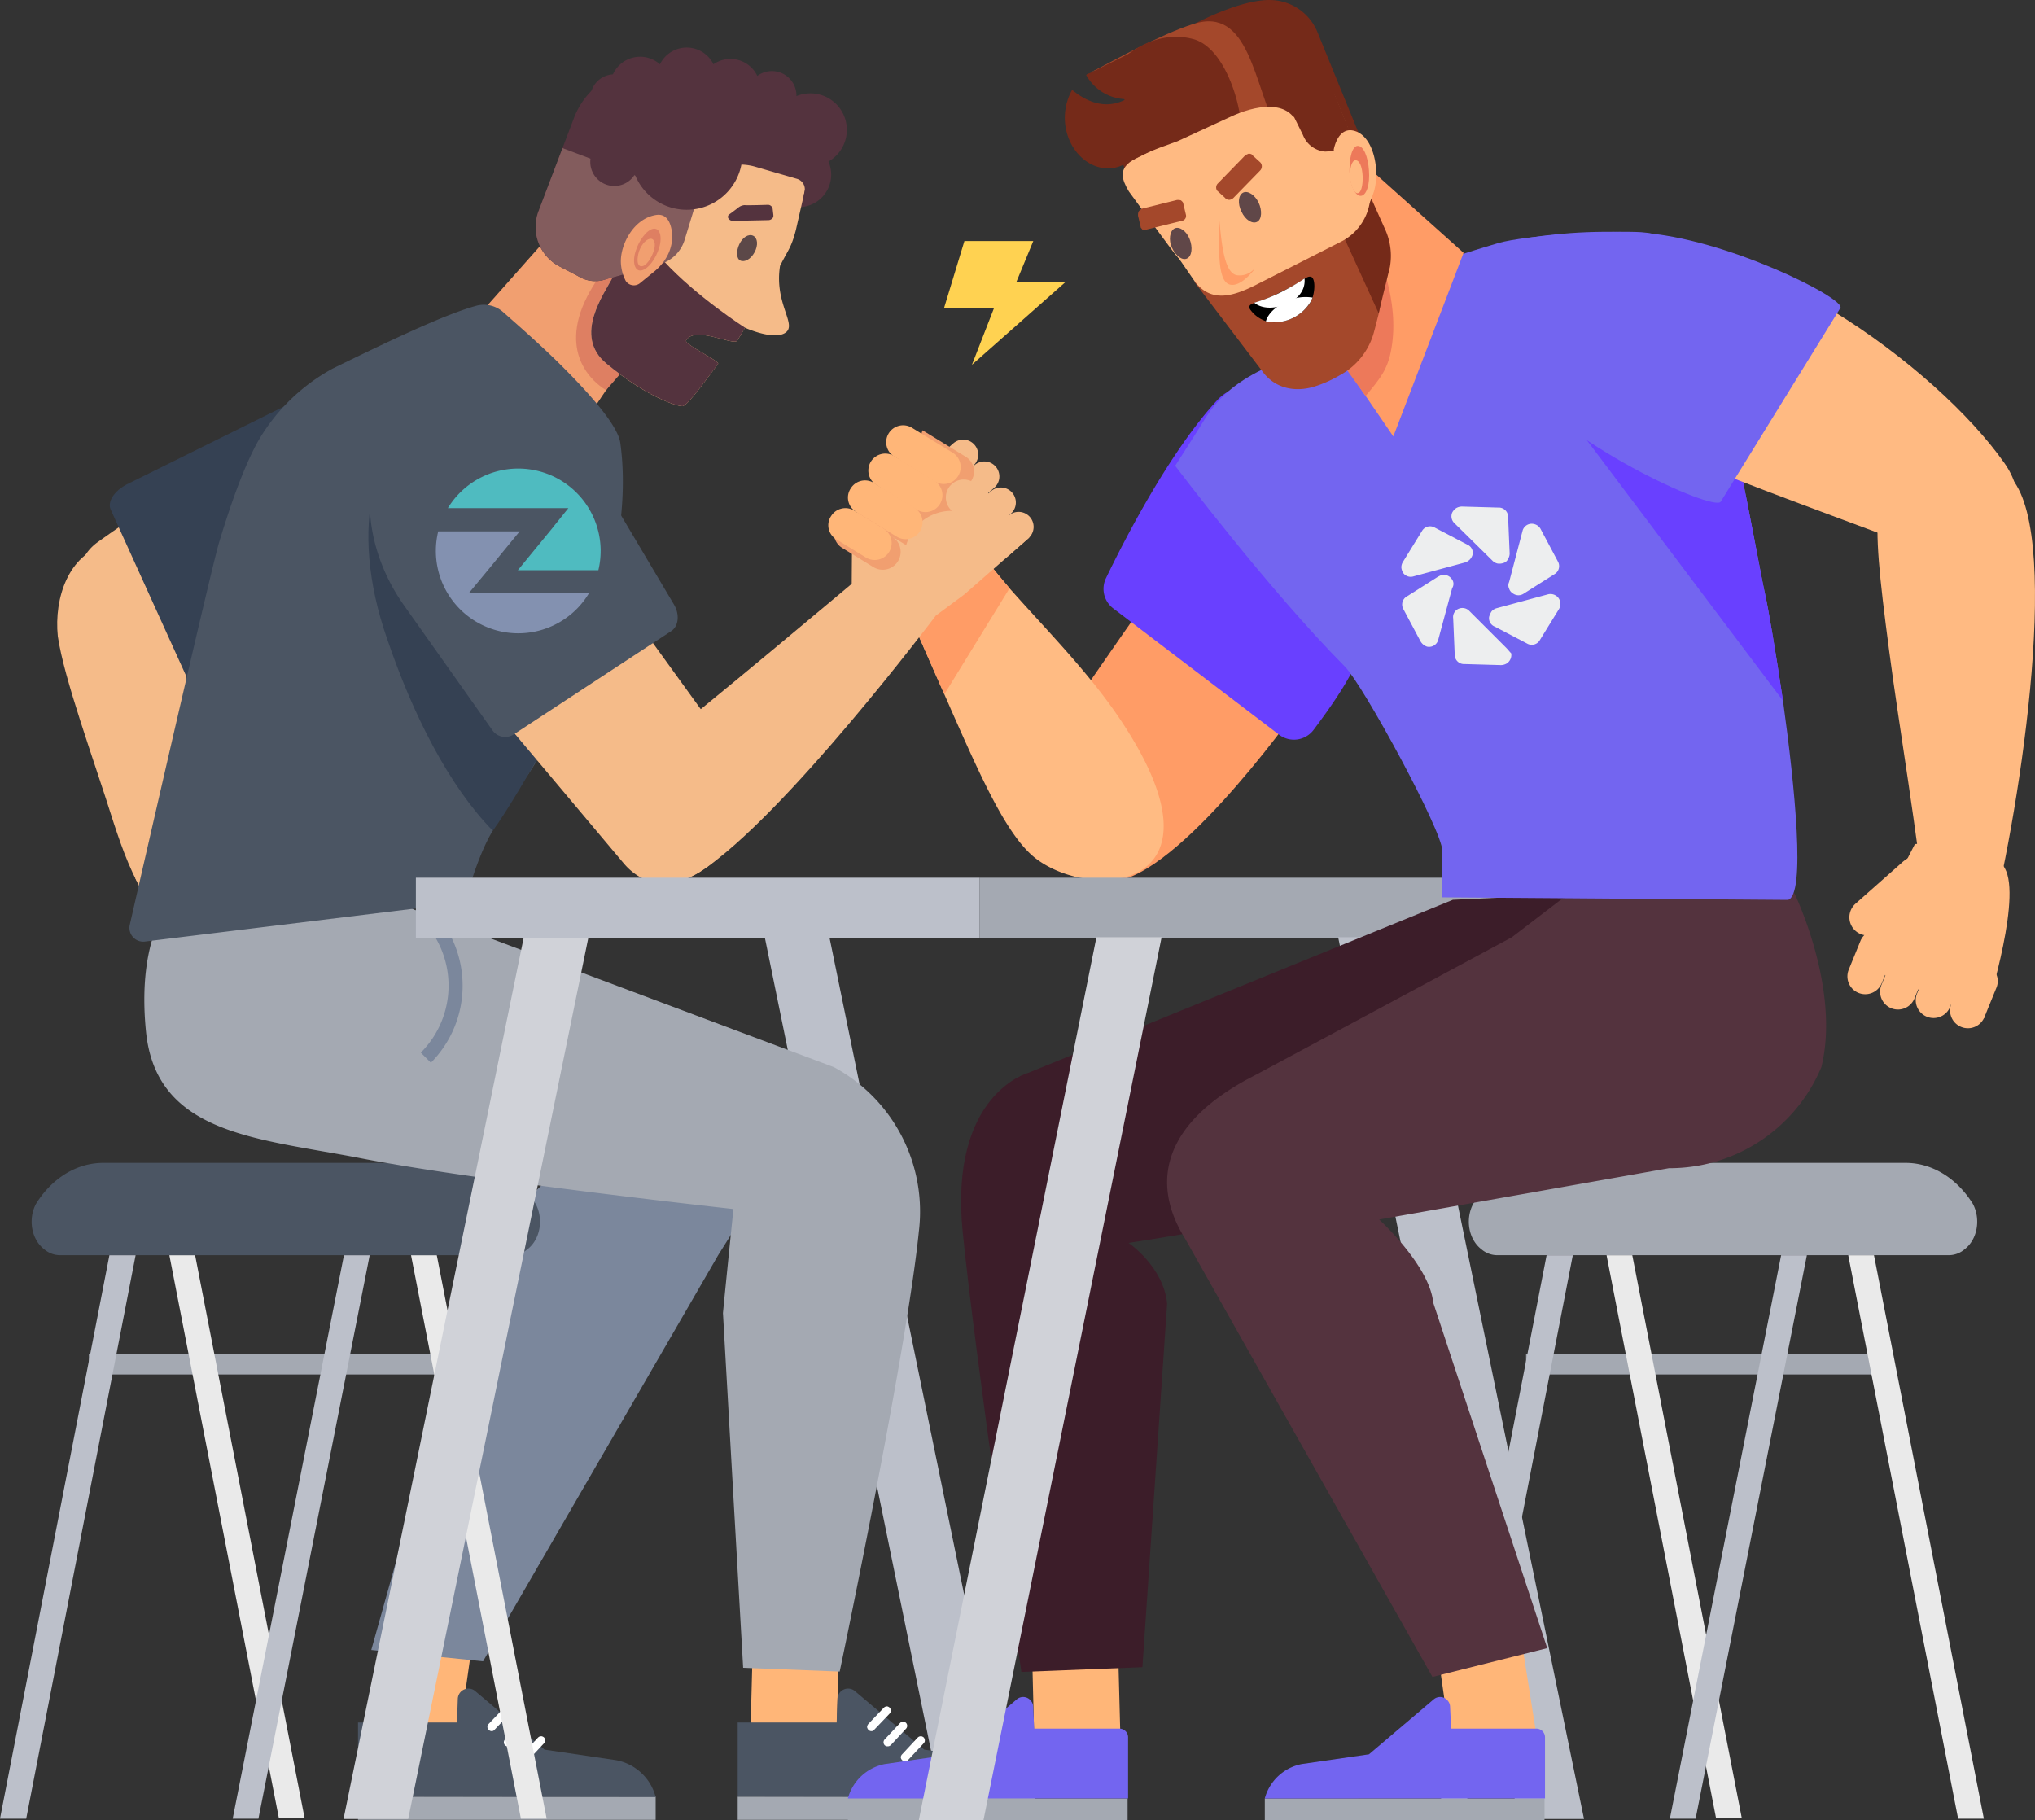 <svg xmlns="http://www.w3.org/2000/svg" width="463.458" height="414.516" viewBox="0 0 463.458 414.516">
  <rect x="0" y="0" width="463.458" height="414.516" fill="#333333" stroke="none"/>
  <g id="Сгруппировать_273" data-name="Сгруппировать 273" transform="translate(-769.034 -1694.161)">
    <path id="Контур_1439" data-name="Контур 1439" d="M983.789,2106.222h14.845l-40.679-198.478H943.228Z" fill="#bcc0ca"/>
    <g id="Сгруппировать_249" data-name="Сгруппировать 249">
      <path id="Контур_1440" data-name="Контур 1440" d="M1083.394,1829.869c-3.049,8.485-11.5,15.145-16.54,22.437-5.3,7.688-31.382,43.248-45.484,42.631s-19.5-20.92-14.861-29.139c4.11-7.159,19.288-28.738,21.806-32.318,25.983-37.117,43.281-54.647,58.393-54.514C1093.866,1778.966,1094.927,1797.524,1083.394,1829.869Z" fill="#ff9c66"/>
      <path id="Контур_1441" data-name="Контур 1441" d="M1004.88,1889.644c-6.49-5.029-12.38-18.34-19.28-33.92-.32-.75-.84-1.94-1.5-3.43-3.56-8.079-11.15-25.159-13.28-31.32l14.62-11.449.27-.14a57.285,57.285,0,0,0,4.83,8.14c2.48,3.579,5.38,7.029,8.41,10.619,8.28,9.37,17.79,18.89,24.96,29.511C1050.53,1897.094,1017.79,1899.655,1004.88,1889.644Z" fill="#ffbb83"/>
      <path id="Контур_1442" data-name="Контур 1442" d="M998.95,1828.144l-14.85,24.15c-3.56-8.079-11.15-25.159-13.28-31.32l14.62-11.449.27-.14a57.285,57.285,0,0,0,4.83,8.14C993.02,1821.1,995.92,1824.554,998.95,1828.144Z" fill="#ff9c66"/>
      <path id="Контур_1443" data-name="Контур 1443" d="M1022.593,1832.749a5.589,5.589,0,0,1-1.684-6.9c4.154-8.622,14.417-28.681,25.316-40.519,13.107-14.237,45,26.715,31.549,59.967-1.759,4.349-6.358,10.828-9.594,15.117a5.6,5.6,0,0,1-7.888,1.044Z" fill="#6940ff"/>
    </g>
    <g id="Сгруппировать_259" data-name="Сгруппировать 259">
      <g id="Сгруппировать_251" data-name="Сгруппировать 251">
        <path id="Контур_1444" data-name="Контур 1444" d="M807.923,1827.18c2.06,5.295,2.666,10.531,3.463,20.406.551,9.515.545,15.571,1.416,30.166.243,2.659,1.491,5.969,5.492,10.481l-15.636,10.777c-3.467-5.031-5.745-11.412-7.693-17.313-4.753-15.1-11.322-32.835-12.765-42.619-.9-8.742,2.5-18.681,10.937-20.789l4.061-1.031C803.356,1816.194,806.037,1822.649,807.923,1827.18Z" fill="#f5bb89"/>
        <path id="Контур_1445" data-name="Контур 1445" d="M880.8,1810.075,798,1849.14s-19.364-22.23-6.769-31.467c9.1-6.5,51.666-35.754,67.89-44.458,10.883-5.859,26.354-.869,31.125,10.448A20.868,20.868,0,0,1,880.8,1810.075Z" fill="#f5bb89"/>
        <g id="Сгруппировать_250" data-name="Сгруппировать 250">
          <path id="Контур_1446" data-name="Контур 1446" d="M814.4,1922.072a2,2,0,0,1-1.127-.9c-.309-.505-.62-1.009-.929-1.514-.862-1.356-1.606-3.078-3.639-6.3-.242-.347-.378-.66-.619-1.008-2.186-4.209-4.51-10.593-8.222-18.124,1.511-1.055,14.582-11.3,14.582-11.3a12.628,12.628,0,0,0,3.014,4.209c3.3,2.956,11.666,10.383,13.345,12.14a42.2,42.2,0,0,1,4.562,9.287,3.042,3.042,0,0,1,.128,1.791,2.579,2.579,0,0,1-.943,1.443l-1,.888a2.056,2.056,0,0,1-.88.521,1.2,1.2,0,0,1-.976.087,1.1,1.1,0,0,1-.856-.278c-.215-.07-.457-.417-.631-.609a.116.116,0,0,1-.068-.157l.124.713a3.238,3.238,0,0,1-.126,1.844,2.916,2.916,0,0,1-1.049,1.409l-.734.434a1.939,1.939,0,0,1-1.736.244,1.732,1.732,0,0,1-1.409-1.131l-.6-.331.111,1.114a2.087,2.087,0,0,1-.22,1.408,1.656,1.656,0,0,1-.931,1.044l-1.292,1.061a3.333,3.333,0,0,1-1.63.278,2.36,2.36,0,0,1-1.34-.975l-.446-.817.04-.122-.068-.156c-.039.121.068.156.028.278a1.75,1.75,0,0,1-.181,1.287,2.239,2.239,0,0,1-1.078,1.13l-1.827.887A1.721,1.721,0,0,1,814.4,1922.072Z" fill="#f5bb89"/>
          <path id="Контур_1447" data-name="Контур 1447" d="M816.385,1904.492l.469-1.669-9.81-2.625-.468,1.669Z" fill="#f5bb89"/>
          <path id="Контур_1448" data-name="Контур 1448" d="M828.985,1911.672l-2.728-6.412a.509.509,0,0,0-.323-.182.544.544,0,0,0-.369.092l-.637.314-.72-1.44.644-.312a1.962,1.962,0,0,1,1.567-.309,1.892,1.892,0,0,1,1.223.995l.09.27,2.621,6.165Z" fill="#f5bb89"/>
          <path id="Контур_1449" data-name="Контур 1449" d="M825.432,1915.053l-1.5-4.3-1.448.721,1.5,4.3Z" fill="#f5bb89"/>
          <path id="Контур_1450" data-name="Контур 1450" d="M818.228,1918.718l-2.084-3.666c-2.657-4.046-2.871-6.651-.739-8.592l1.2-1.076.918,1.3-1.2,1.067c-.682.637-1.881,1.743,1.121,6.267l2.155,3.814Z" fill="#f5bb89"/>
          <path id="Контур_1451" data-name="Контур 1451" d="M822.335,1912.761a4.46,4.46,0,0,1-1.372.412,3.333,3.333,0,0,1-2.552-.732,3.908,3.908,0,0,1-1.349-2.463l-2.667-14.724,1.519-.47,2.685,14.748a2.4,2.4,0,0,0,.842,1.45,2.062,2.062,0,0,0,1.527.442,2.449,2.449,0,0,0,1.5-.77,2.974,2.974,0,0,0,.78-1.627l1.084-8.065,1.512.123-1.1,8.111a4.685,4.685,0,0,1-.776,2.125A4.235,4.235,0,0,1,822.335,1912.761Z" fill="#f5bb89"/>
          <path id="Контур_1452" data-name="Контур 1452" d="M818.4,1918.85l-4.227-7a1.547,1.547,0,0,0-1.017-.695,1.636,1.636,0,0,0-1.226.286l-1.021.767a2.1,2.1,0,0,0-.739,1.177,1.866,1.866,0,0,0,.073,1.1l.415.76,2.347,3.8L811.7,1920.1l-2.9-4.8a3.814,3.814,0,0,1-.067-2.4,3.855,3.855,0,0,1,1.361-2l1-.794a3.141,3.141,0,0,1,2.4-.573,2.947,2.947,0,0,1,1.972,1.385l4.208,6.95Z" fill="#f5bb89"/>
        </g>
      </g>
      <path id="Контур_1453" data-name="Контур 1453" d="M888.081,1795.445c-1.389-14.479-20.771-20.348-43.052-13.328a82.09,82.09,0,0,0-10.113,4.029L798.085,1804.4c-2.97,1.472-4.654,4.022-3.841,5.816l16.961,37.4c.77,1.7,3.088,2.322,5.243,1.415l40.074-16.86C876.025,1823.991,889.463,1808.361,888.081,1795.445Z" fill="#354153"/>
      <g id="Сгруппировать_253" data-name="Сгруппировать 253">
        <path id="Контур_1454" data-name="Контур 1454" d="M943.829,1731.759a7.414,7.414,0,1,1,4.918,9.26A7.414,7.414,0,0,1,943.829,1731.759Z" fill="#54333e"/>
        <path id="Контур_1455" data-name="Контур 1455" d="M869.671,1819.643l35.127-3.516-5.227-22.008,16.888-25.005-11.94-29.664-5.489,2.856-22.867,25.781Z" fill="#f19f70"/>
        <path id="Контур_1456" data-name="Контур 1456" d="M907.075,1783.009l5.659-6.514,2.138-3.323-4.5-16.378L908,1753.95s-5.351,5.988-7.12,12.518C897.738,1778.083,907.075,1783.009,907.075,1783.009Z" fill="#de7f62"/>
        <path id="Контур_1457" data-name="Контур 1457" d="M953.109,1734.131l-2.826,12.442c-1.065,4.067-1.705,4.382-3.6,8.143-1.362,8.588,3.91,13.267,1.279,15.185s-9.256-1.1-9.256-1.1-1.537,2.631-1.815,2.974c-.945,1.149-9.682-3.511-11.6-.074-.491.927,8.023,4.836,7.245,5.383-2.733,3.576-7.022,9.663-8.115,9.58-1.474,0-8.413-2.335-17.307-9.719-7.652-6.337-.4-15.954,1.492-19.706a2.477,2.477,0,0,0,.407-1.334c-.453-1.871-15.629-7.328-15.119-15.11s7.782-16.121,7.782-16.121l6.67-6.92,35.382,3.409A10.669,10.669,0,0,1,953.109,1734.131Z" fill="#f5bb89"/>
        <path id="Контур_1458" data-name="Контур 1458" d="M938.711,1768.8s-1.537,2.631-1.815,2.974c-.945,1.149-9.682-3.511-11.6-.074-.491.927,8.023,4.836,7.245,5.383-2.733,3.576-7.022,9.663-8.115,9.58-1.474,0-8.413-2.335-17.307-9.719-7.652-6.337-.4-15.954,1.492-19.706l11.534-3.668C927.733,1761.8,938.711,1768.8,938.711,1768.8Z" fill="#54333e"/>
        <path id="Контур_1459" data-name="Контур 1459" d="M953.544,1734.992l-1.649,4.456.371-1.621a2.481,2.481,0,0,0-1.77-2.946l-9.45-2.742a12.335,12.335,0,0,0-14.86,7.18l-5.68,13.915-13.989,4.688a7.222,7.222,0,0,1-5.42-.64c-.926-.518-2.668-1.426-4.567-2.4a10.135,10.135,0,0,1-4.855-12.609l5.466-14.378,2.715-7.134a17.587,17.587,0,0,1,21.522-10.3l22.642,6.1A14.056,14.056,0,0,1,953.544,1734.992Z" fill="#54333e"/>
        <path id="Контур_1460" data-name="Контур 1460" d="M927.806,1739.45l-2.852,9.34a8.285,8.285,0,0,1-5.688,5.559l-12.749,3.573a7.222,7.222,0,0,1-5.42-.64c-.926-.518-2.668-1.426-4.567-2.4a10.135,10.135,0,0,1-4.855-12.609l5.466-14.378Z" fill="#835c5d"/>
        <path id="Контур_1461" data-name="Контур 1461" d="M914.9,1758.555l3.146-2.557c3.132-2.545,4.692-6.309,3.857-9.9-.431-1.852-1.4-3.284-3.426-2.976-5.156.784-8.213,6.782-8.041,10.877a10.177,10.177,0,0,0,1.1,4.136A2.214,2.214,0,0,0,914.9,1758.555Z" fill="#f19f70"/>
        <path id="Контур_1462" data-name="Контур 1462" d="M915.132,1755.757c-1.468.264-2.141-1.668-1.387-4.242s2.574-4.985,4.042-5.25,2.14,1.668,1.387,4.242S916.737,1755.38,915.132,1755.757Z" fill="#de7f62"/>
        <path id="Контур_1463" data-name="Контур 1463" d="M915.32,1754.777c-1.025.215-1.314-1-.918-2.765s1.577-3.243,2.6-3.456,1.473,1.075.918,2.765S916.208,1754.675,915.32,1754.777Z" fill="#f19f70"/>
        <path id="Контур_1464" data-name="Контур 1464" d="M940.873,1751.633c.866-1.582.735-3.286-.319-3.784s-2.409.383-3.134,1.915-.735,3.288.223,3.741S940.007,1753.216,940.873,1751.633Z" fill="#5c4848"/>
        <path id="Контур_1465" data-name="Контур 1465" d="M938.615,1740.88a2.532,2.532,0,0,0-1.464.581c-.1.109-2.067,1.555-2.067,1.555a.664.664,0,0,0-.183.855,1.22,1.22,0,0,0,1.188.595l7.945-.168a1.208,1.208,0,0,0,.837-.347.826.826,0,0,0,.291-.753l0-.1-.149-1.267a1.089,1.089,0,0,0-1.2-1.019S939.466,1740.957,938.615,1740.88Z" fill="#54333e"/>
        <g id="Сгруппировать_252" data-name="Сгруппировать 252">
          <path id="Контур_1466" data-name="Контур 1466" d="M945.639,1721.3a8.312,8.312,0,1,1,5.513,10.382A8.312,8.312,0,0,1,945.639,1721.3Z" fill="#54333e"/>
          <path id="Контур_1467" data-name="Контур 1467" d="M939.492,1714.3a5.586,5.586,0,1,1,3.7,6.978A5.587,5.587,0,0,1,939.492,1714.3Z" fill="#54333e"/>
          <path id="Контур_1468" data-name="Контур 1468" d="M928.9,1712.382a6.781,6.781,0,1,1,4.5,8.47A6.781,6.781,0,0,1,928.9,1712.382Z" fill="#54333e"/>
          <path id="Контур_1469" data-name="Контур 1469" d="M918.942,1709.789a6.78,6.78,0,1,1,4.5,8.469A6.78,6.78,0,0,1,918.942,1709.789Z" fill="#54333e"/>
          <path id="Контур_1470" data-name="Контур 1470" d="M908.334,1711.878a6.78,6.78,0,1,1,4.5,8.469A6.78,6.78,0,0,1,908.334,1711.878Z" fill="#54333e"/>
          <path id="Контур_1471" data-name="Контур 1471" d="M903.711,1714.957a5.468,5.468,0,1,1,3.628,6.831A5.468,5.468,0,0,1,903.711,1714.957Z" fill="#54333e"/>
          <path id="Контур_1472" data-name="Контур 1472" d="M903.711,1729.45a5.468,5.468,0,1,1,3.628,6.831A5.469,5.469,0,0,1,903.711,1729.45Z" fill="#54333e"/>
          <path id="Контур_1473" data-name="Контур 1473" d="M935.668,1724.635a6.781,6.781,0,1,1,12.967,3.972c-1.1,3.58-4.355,4.346-7.937,3.249S934.571,1728.215,935.668,1724.635Z" fill="#54333e"/>
          <path id="Контур_1474" data-name="Контур 1474" d="M913.294,1725.534a12.687,12.687,0,1,1,8.415,15.846A12.687,12.687,0,0,1,913.294,1725.534Z" fill="#54333e"/>
        </g>
      </g>
      <g id="Сгруппировать_257" data-name="Сгруппировать 257">
        <g id="Сгруппировать_254" data-name="Сгруппировать 254">
          <path id="Контур_1475" data-name="Контур 1475" d="M877.6,2061.377l-4.411,30.836-19.6-1.507,5.227-33Z" fill="#ffb678"/>
          <path id="Контур_1476" data-name="Контур 1476" d="M862.646,1900.906l11.175,6.722s59.516,32.033,59.867,32.149c19.194,10.289,6.982,27.3-1.1,40.261l-53.54,92.494-25.458-2.578,24.014-85.763c.819-8.416,20.317-25.177,20.317-25.177s-40.347-.833-58.323-8.184-25.3.4-31.142-13.628c-4.407-17.886.992-39.574.992-39.574Z" fill="#7b879c"/>
          <path id="Контур_1477" data-name="Контур 1477" d="M850.57,2103.349h67.786v5.289H850.57Z" fill="#a4a9b2"/>
          <path id="Контур_1478" data-name="Контур 1478" d="M918.356,2103.443a11.481,11.481,0,0,0-8.941-8.38l-16.362-2.412-15.8-13.341a2.22,2.22,0,0,0-1.218-.538,2.309,2.309,0,0,0-1.311.187,2.339,2.339,0,0,0-1.006.842,2.473,2.473,0,0,0-.421,1.265l-.187,5.407H850.57v16.876Z" fill="#4b5563"/>
          <path id="Контур_1479" data-name="Контур 1479" d="M880.975,2088.438a.675.675,0,0,0,.375-.069.757.757,0,0,0,.3-.235l3.535-3.7a.98.98,0,0,0,.257-.679.964.964,0,0,0-.257-.655.894.894,0,0,0-.305-.211.745.745,0,0,0-.725,0,.884.884,0,0,0-.3.211l-3.534,3.7a1.275,1.275,0,0,0-.187.306.674.674,0,0,0-.094.373.656.656,0,0,0,.094.352,1.262,1.262,0,0,0,.187.3A.948.948,0,0,0,880.975,2088.438Z" fill="#fff"/>
          <path id="Контур_1480" data-name="Контур 1480" d="M884.744,2091.9a1.056,1.056,0,0,0,.374-.07,1.576,1.576,0,0,0,.328-.212l3.511-3.791a.964.964,0,0,0-.07-1.288,1.011,1.011,0,0,0-.656-.257.908.908,0,0,0-.632.257l-3.534,3.769a.937.937,0,0,0-.281.678.977.977,0,0,0,.281.679,1.31,1.31,0,0,0,.3.188A1.027,1.027,0,0,0,884.744,2091.9Z" fill="#fff"/>
          <path id="Контур_1481" data-name="Контур 1481" d="M888.7,2095.3a.968.968,0,0,0,.374-.071.709.709,0,0,0,.3-.21l3.535-3.792a.9.9,0,0,0,.21-.3.718.718,0,0,0,.071-.375,1.014,1.014,0,0,0-.281-.7,1.437,1.437,0,0,0-.328-.187.722.722,0,0,0-.374-.047,1,1,0,0,0-.375.093,1.471,1.471,0,0,0-.3.235l-3.511,3.768a.892.892,0,0,0-.211.3.747.747,0,0,0,0,.726,1.041,1.041,0,0,0,.515.515A1.087,1.087,0,0,0,888.7,2095.3Z" fill="#fff"/>
        </g>
        <g id="Сгруппировать_255" data-name="Сгруппировать 255">
          <rect id="Прямоугольник_50" data-name="Прямоугольник 50" width="82.346" height="4.597" transform="translate(789.272 2002.608)" fill="#a4a9b2"/>
          <path id="Контур_1482" data-name="Контур 1482" d="M887.67,2108.381h5.864l-25.025-128.335h-5.863Z" fill="#eaeaea"/>
          <path id="Контур_1483" data-name="Контур 1483" d="M775,2108.381h-5.968l24.918-128.335h5.97Z" fill="#bcc0ca"/>
          <path id="Контур_1484" data-name="Контур 1484" d="M832.526,2108.163h5.864l-24.92-128.117h-5.864Z" fill="#eaeaea"/>
          <path id="Контур_1485" data-name="Контур 1485" d="M827.89,2108.381h-5.864l25.34-128.335h5.863Z" fill="#bcc0ca"/>
          <path id="Контур_1486" data-name="Контур 1486" d="M891.013,1968.324c-3.557-5.7-9.126-9.31-15.313-9.31H792.559c-6.187,0-11.756,3.6-15.314,9.31-1.856,3.455-1.083,8.11,1.856,10.362a5.546,5.546,0,0,0,3.558,1.352H885.6a5.543,5.543,0,0,0,3.557-1.352C892.1,1976.434,892.87,1971.779,891.013,1968.324Z" fill="#4b5563"/>
        </g>
        <g id="Сгруппировать_256" data-name="Сгруппировать 256">
          <path id="Контур_1487" data-name="Контур 1487" d="M960.271,2060.665l-.771,31.548-19.6-1.507.828-31.474Z" fill="#ffb678"/>
          <path id="Контур_1488" data-name="Контур 1488" d="M858.2,1899.423l100.754,37.79a37.374,37.374,0,0,1,19.339,37.447c-2.784,27.683-18.024,100.211-18.024,100.211l-21.987-.864-4.6-80.794c.819-8.416,2.383-23.687,2.383-23.687s-58.33-6.4-84.766-11.547c-23.451-4.566-46.66-5.323-49.018-28.889s7.163-31.462,7.163-31.462Z" fill="#a4a9b2"/>
          <path id="Контур_1489" data-name="Контур 1489" d="M937.038,2103.349h67.786v5.289H937.038Z" fill="#a4a9b2"/>
          <path id="Контур_1490" data-name="Контур 1490" d="M1004.824,2103.443a11.481,11.481,0,0,0-8.941-8.38l-16.362-2.412-15.8-13.341a2.217,2.217,0,0,0-1.218-.538,2.3,2.3,0,0,0-1.31.187,2.336,2.336,0,0,0-1.007.842,2.473,2.473,0,0,0-.421,1.265l-.187,5.407H937.038v16.876Z" fill="#4b5563"/>
          <path id="Контур_1491" data-name="Контур 1491" d="M967.443,2088.438a.675.675,0,0,0,.375-.069.757.757,0,0,0,.3-.235l3.535-3.7a.98.98,0,0,0,.257-.679.964.964,0,0,0-.257-.655.894.894,0,0,0-.3-.211.745.745,0,0,0-.725,0,.884.884,0,0,0-.3.211l-3.534,3.7a1.34,1.34,0,0,0-.187.306.674.674,0,0,0-.094.373.656.656,0,0,0,.094.352,1.327,1.327,0,0,0,.187.3A.948.948,0,0,0,967.443,2088.438Z" fill="#fff"/>
          <path id="Контур_1492" data-name="Контур 1492" d="M971.212,2091.9a1.056,1.056,0,0,0,.374-.07,1.576,1.576,0,0,0,.328-.212l3.511-3.791a.964.964,0,0,0-.07-1.288,1.011,1.011,0,0,0-.656-.257.908.908,0,0,0-.632.257l-3.534,3.769a.937.937,0,0,0-.281.678.977.977,0,0,0,.281.679,1.309,1.309,0,0,0,.3.188A1.027,1.027,0,0,0,971.212,2091.9Z" fill="#fff"/>
          <path id="Контур_1493" data-name="Контур 1493" d="M975.168,2095.3a.968.968,0,0,0,.374-.071.709.709,0,0,0,.3-.21l3.535-3.792a.9.9,0,0,0,.21-.3.718.718,0,0,0,.071-.375,1.014,1.014,0,0,0-.281-.7,1.435,1.435,0,0,0-.328-.187.72.72,0,0,0-.374-.047,1,1,0,0,0-.375.093,1.5,1.5,0,0,0-.3.235l-3.511,3.768a.892.892,0,0,0-.211.3.747.747,0,0,0,0,.726.892.892,0,0,0,.211.3.907.907,0,0,0,.3.211A1.09,1.09,0,0,0,975.168,2095.3Z" fill="#fff"/>
        </g>
        <path id="Контур_1494" data-name="Контур 1494" d="M867.168,1936.2l-2.3-2.294a21.564,21.564,0,0,0,0-30.513l2.294-2.295A24.924,24.924,0,0,1,867.168,1936.2Z" fill="#7b879c"/>
      </g>
      <path id="Контур_1495" data-name="Контур 1495" d="M889.2,1854.544c1.138-.024,2.026-1.786,1.982-3.936s-1-3.875-2.14-3.851-2.026,1.784-1.982,3.935S888.066,1854.566,889.2,1854.544Z" fill="#ff9659"/>
      <path id="Контур_1496" data-name="Контур 1496" d="M908.355,1824.674c-4.291,18.773-12.886,36.614-18.868,45.618-2.985,4.429-2.932,3.57-4.977,7.2-2.033,3.484-3.247,5.867-3.247,5.867-3.527,5.7-6.331,16.339-6.331,16.339l-72.9,8.907a3.138,3.138,0,0,1-3.441-3.812c3.883-17.005,17.936-78.422,20.243-86.773,2.193-7.266,5.287-16.649,8.884-23.218a43.855,43.855,0,0,1,17.114-16.715c15.349-7.515,26.113-12.484,32.681-14.287a6.611,6.611,0,0,1,6.02,1.362c2.725,2.409,7.361,6.433,11.963,10.892,7.169,7,14.269,14.873,14.811,19C911.6,1804.357,910.626,1814.641,908.355,1824.674Z" fill="#4b5563"/>
      <path id="Контур_1497" data-name="Контур 1497" d="M907.075,1818.6c-2.68,18.48-8.927,36.314-14.005,45.484-2.539,4.514-8.9,15.415-11.807,19.271-9.943-10.141-18.2-26.385-24.127-43.877-8.746-25.111-3.385-47.54,11.85-50.079C881.682,1787.427,897.2,1799.842,907.075,1818.6Z" fill="#354153"/>
      <path id="Контур_1498" data-name="Контур 1498" d="M861.488,1805.358c7.264-8.527,26.057-15.127,34.583-7.862,1.314,1.109,9.072,25.6,10.022,27.028l28.422,39.295c3.938,5.278,9.646,18.833-5.894,28.788-10.879,6.97-17.087-1.319-17.733-2.046l-49.336-58.7A20.353,20.353,0,0,1,861.488,1805.358Z" fill="#f5bb89"/>
      <path id="Контур_1499" data-name="Контур 1499" d="M928.621,1892.607c19.075-12.431,53.544-58.247,53.544-58.247l-15.8-10.046s-39.383,33.165-53.139,43.71S916.266,1900.659,928.621,1892.607Z" fill="#f5bb89"/>
      <path id="Контур_1500" data-name="Контур 1500" d="M982.165,1834.36l6.483-4.8,14.8-12.96-18.4-19.889-14.631,9.441a16.425,16.425,0,0,0-7.341,11.381l-.078,10.993Z" fill="#f5bb89"/>
      <path id="Контур_1501" data-name="Контур 1501" d="M994.264,1815.549l4.5-3.963a3.418,3.418,0,0,1,4.5,5.149l-4.5,3.962a3.3,3.3,0,0,1-4.824-.324A3.407,3.407,0,0,1,994.264,1815.549Z" fill="#f5bb89"/>
      <path id="Контур_1502" data-name="Контур 1502" d="M990.22,1810l4.5-3.963a3.419,3.419,0,1,1,4.5,5.149l-4.5,3.962a3.418,3.418,0,1,1-4.5-5.148Z" fill="#f5bb89"/>
      <path id="Контур_1503" data-name="Контур 1503" d="M986.438,1804.093l4.5-3.962a3.419,3.419,0,1,1,4.5,5.148l-4.5,3.963a3.3,3.3,0,0,1-4.824-.325A3.5,3.5,0,0,1,986.438,1804.093Z" fill="#f5bb89"/>
      <path id="Контур_1504" data-name="Контур 1504" d="M981.644,1799.1l4.5-3.963a3.418,3.418,0,0,1,4.5,5.149l-4.5,3.962a3.3,3.3,0,0,1-4.825-.324A3.5,3.5,0,0,1,981.644,1799.1Z" fill="#f5bb89"/>
      <path id="Контур_1505" data-name="Контур 1505" d="M859.551,1790.931c9.919-11.032,28.253-8.446,40.9,5.512a50.735,50.735,0,0,1,5.226,7.008l16.839,28.38c1.358,2.289,1.078,4.956-.639,6.082l-35.792,23.481a3.547,3.547,0,0,1-4.853-.837l-20.161-28.483C851.249,1818.231,850.595,1800.719,859.551,1790.931Z" fill="#4b5563"/>
      <path id="Контур_1506" data-name="Контур 1506" d="M988.878,1798.13l-9.756-5.974a10.8,10.8,0,0,1-9.975,8.085,3.945,3.945,0,0,0,.635,5.107,4.017,4.017,0,0,0-5.442,1.4,3.951,3.951,0,0,0,1.307,5.6l-.424-.26a4.055,4.055,0,0,0-5.607,1.316,3.948,3.948,0,0,0,1.318,5.607l7.042,4.328a4.073,4.073,0,0,0,4.29-6.924l-6.024-3.7,9.172,5.616a10.683,10.683,0,0,1,10.414-7.818,4.072,4.072,0,0,1,4.367-6.768A3.95,3.95,0,0,0,988.878,1798.13Z" fill="#f19f70"/>
      <g id="Сгруппировать_258" data-name="Сгруппировать 258">
        <path id="Контур_1507" data-name="Контур 1507" d="M903.152,1829.3a18.768,18.768,0,0,1-34.317-14.123H887.39l-7.247,8.845-4.294,5.179Z" fill="#8391b0"/>
        <path id="Контур_1508" data-name="Контур 1508" d="M905.826,1819.644a18.659,18.659,0,0,1-.517,4.381H886.976l8.2-10h-.019l3.318-4.132H871.03a18.766,18.766,0,0,1,34.8,9.754Z" fill="#4fbbc0"/>
      </g>
    </g>
    <g id="Сгруппировать_260" data-name="Сгруппировать 260">
      <path id="Контур_1509" data-name="Контур 1509" d="M992.091,1894.067H863.747v13.677H992.091Z" fill="#bcc0ca"/>
      <path id="Контур_1510" data-name="Контур 1510" d="M1114.939,1894.067H992.089v13.677h122.85Z" fill="#a4a9b2"/>
      <path id="Контур_1511" data-name="Контур 1511" d="M862,2108.442H847.271l41.027-200.7h14.728Z" fill="#d0d2d8"/>
      <path id="Контур_1512" data-name="Контур 1512" d="M1114.936,2108.443h14.845l-41.261-200.815h-14.729Z" fill="#bcc0ca"/>
    </g>
    <g id="Сгруппировать_261" data-name="Сгруппировать 261">
      <rect id="Прямоугольник_51" data-name="Прямоугольник 51" width="82.346" height="4.597" transform="translate(1116.582 2002.608)" fill="#a4a9b2"/>
      <path id="Контур_1513" data-name="Контур 1513" d="M1214.98,2108.381h5.864l-25.025-128.335h-5.863Z" fill="#eaeaea"/>
      <path id="Контур_1514" data-name="Контур 1514" d="M1102.311,2108.381h-5.968l24.919-128.335h5.969Z" fill="#bcc0ca"/>
      <path id="Контур_1515" data-name="Контур 1515" d="M1159.836,2108.163h5.863l-24.92-128.117h-5.863Z" fill="#eaeaea"/>
      <path id="Контур_1516" data-name="Контур 1516" d="M1155.2,2108.381h-5.864l25.339-128.335h5.864Z" fill="#bcc0ca"/>
      <path id="Контур_1517" data-name="Контур 1517" d="M1218.323,1968.324c-3.557-5.7-9.127-9.31-15.314-9.31h-83.14c-6.187,0-11.757,3.6-15.314,9.31-1.856,3.455-1.083,8.11,1.856,10.362a5.545,5.545,0,0,0,3.557,1.352h102.941a5.546,5.546,0,0,0,3.558-1.352C1219.406,1976.434,1220.179,1971.779,1218.323,1968.324Z" fill="#a4a9b2"/>
    </g>
    <g id="Сгруппировать_264" data-name="Сгруппировать 264">
      <g id="Сгруппировать_262" data-name="Сгруппировать 262">
        <path id="Контур_1518" data-name="Контур 1518" d="M1003.848,2060.665l.771,31.548,19.6-1.507-.828-31.474Z" fill="#ffb678"/>
        <path id="Контур_1519" data-name="Контур 1519" d="M1025.836,2103.768H962.131v4.909h63.705Z" fill="#a4a9b2"/>
        <path id="Контур_1520" data-name="Контур 1520" d="M962.131,2103.766a10.881,10.881,0,0,1,8.416-7.831l15.313-2.22,14.728-12.507a2.228,2.228,0,0,1,3.156.233,2.162,2.162,0,0,1,.584,1.4l.234,5.027h19.4a1.969,1.969,0,0,1,1.986,1.987v13.909Z" fill="#7365f0"/>
        <path id="Контур_1521" data-name="Контур 1521" d="M1132.07,1897.628v33.08c0,4.909-3.643,13.819-5.513,18.378-5.845,14.026-100.507,28.151-100.507,28.151s7.967,5.4,8.787,13.815l-5.624,82.822-27.567,1.084S991,2002.324,988.271,1974.635c-3.073-31.189,14.839-36.086,14.839-36.086l96.8-39.454Z" fill="#3c1d29"/>
      </g>
      <g id="Сгруппировать_263" data-name="Сгруппировать 263">
        <path id="Контур_1522" data-name="Контур 1522" d="M1095.158,2061.377l4.411,30.836,19.6-1.507-5.227-33Z" fill="#ffb678"/>
        <path id="Контур_1523" data-name="Контур 1523" d="M1177.71,1897.628s10.536,21.686,6.129,39.572a37.475,37.475,0,0,1-34.715,23.026l-65.994,11.689s11.489,10.5,12.308,18.919l25.97,78.7-26.144,6.557-56.337-99.828c-8.086-12.961-4.656-26.193,14.538-36.482.351-.116,59.867-32.149,59.867-32.149l11.67-8.934Z" fill="#54333e"/>
        <path id="Контур_1524" data-name="Контур 1524" d="M1120.786,2103.768h-63.7v4.909h63.7Z" fill="#a4a9b2"/>
        <path id="Контур_1525" data-name="Контур 1525" d="M1057.081,2103.766a10.881,10.881,0,0,1,8.416-7.831l15.313-2.22,14.729-12.507a2.227,2.227,0,0,1,3.155.233,2.162,2.162,0,0,1,.584,1.4l.234,5.027h19.4a1.97,1.97,0,0,1,1.987,1.987v13.909Z" fill="#7365f0"/>
      </g>
    </g>
    <g id="Сгруппировать_266" data-name="Сгруппировать 266">
      <path id="Контур_1526" data-name="Контур 1526" d="M1176.25,1899.115l-78.89-.577.144-10.653c0-4.462-17.85-37.428-22.169-41.891-17.419-17.563-38.661-45.75-38.661-45.75s4.111-6.363,7.134-11.258c2.735-4.174,6.478-7.629,12.669-10.653,7.053-3.455,24.616-14.827,24.616-14.827l11.373-8.206c2.88-1.152,11.373-3.887,17.707-5.759,6.478-1.871,26.077-2.922,32.7-2.49,13.532,1.007,8.328,11.992,13.511,21.349,2.735,4.9,5.758,17.707,8.637,30.807,2.591,12.092,4.751,24.474,6.046,30.52.576,2.447,2.3,12.38,4.031,24.04C1177.834,1873.49,1180.281,1897.963,1176.25,1899.115Z" fill="#7365f0"/>
      <g id="Сгруппировать_265" data-name="Сгруппировать 265">
        <path id="Контур_1527" data-name="Контур 1527" d="M1112.144,1841.789l-8.416-8.416a2.211,2.211,0,0,0-2.454-.584,2.049,2.049,0,0,0-1.286,2.22l.35,8.3a2.124,2.124,0,0,0,2.221,2.1h.117l8.183.234a2.672,2.672,0,0,0,1.285-.35,2.293,2.293,0,0,0,1.052-2.338C1112.729,1842.49,1112.495,1842.139,1112.144,1841.789Z" fill="#edeeef"/>
        <path id="Контур_1528" data-name="Контур 1528" d="M1099.638,1826.008a2.165,2.165,0,0,0-2.922-.584c-.117,0-.117.116-.233.116l-7.014,4.443a2.122,2.122,0,0,0-.819,2.921l3.858,7.248a2.7,2.7,0,0,0,1.519,1.286,2.155,2.155,0,0,0,2.572-1.637l3.156-11.689A1.749,1.749,0,0,0,1099.638,1826.008Z" fill="#edeeef"/>
        <path id="Контур_1529" data-name="Контур 1529" d="M1090.989,1825.424l11.688-3.156a2.572,2.572,0,0,0,1.754-1.871,2.049,2.049,0,0,0-1.286-2.22l-7.363-3.858a2.123,2.123,0,0,0-2.923.819l-4.324,7.012a2.349,2.349,0,0,0-.351,1.286,2.867,2.867,0,0,0,.468,1.287A2.116,2.116,0,0,0,1090.989,1825.424Z" fill="#edeeef"/>
        <path id="Контур_1530" data-name="Контур 1530" d="M1108.872,1821.8a2.432,2.432,0,0,0,1.169.7,2.861,2.861,0,0,0,1.4-.118,1.651,1.651,0,0,0,1.052-.934,2.357,2.357,0,0,0,.352-1.285l-.352-8.3a2.124,2.124,0,0,0-2.221-2.1h-.117l-8.182-.234a2.676,2.676,0,0,0-1.286.35,2.775,2.775,0,0,0-.934,1.053,2.167,2.167,0,0,0,.585,2.454Z" fill="#edeeef"/>
        <path id="Контур_1531" data-name="Контур 1531" d="M1112.726,1828.23a1.858,1.858,0,0,0,.817,1.052,2.113,2.113,0,0,0,2.455.116l7.014-4.441a2.122,2.122,0,0,0,.817-2.922l-3.856-7.247a2.267,2.267,0,0,0-1.637-1.287,2.153,2.153,0,0,0-2.571,1.637l-3.039,11.573A1.72,1.72,0,0,0,1112.726,1828.23Z" fill="#edeeef"/>
        <path id="Контур_1532" data-name="Контур 1532" d="M1123.95,1830.333a2.31,2.31,0,0,0-2.338-.819l-11.689,3.157a2.407,2.407,0,0,0-1.169.7,4.329,4.329,0,0,0-.585,1.285,2.054,2.054,0,0,0,1.286,2.222l7.365,3.856a2.122,2.122,0,0,0,2.922-.817l4.325-7.014A2.3,2.3,0,0,0,1123.95,1830.333Z" fill="#edeeef"/>
      </g>
      <path id="Контур_1533" data-name="Контур 1533" d="M1175.1,1853.767,1124.4,1786.4s23.774,9.782,40.617,12.805c2.591,12.092,4.751,24.474,6.046,30.52C1171.643,1832.174,1173.371,1842.107,1175.1,1853.767Z" fill="#6940ff"/>
    </g>
    <g id="Сгруппировать_267" data-name="Сгруппировать 267">
      <path id="Контур_1534" data-name="Контур 1534" d="M972.63,1798.016l9.236,5.657a3.855,3.855,0,0,1-4.062,6.553l-9.235-5.655a3.856,3.856,0,0,1,4.061-6.555Z" fill="#ffb678"/>
      <path id="Контур_1535" data-name="Контур 1535" d="M976.765,1791.609l9.235,5.655a3.856,3.856,0,0,1-4.062,6.556l-9.234-5.655a3.856,3.856,0,1,1,4.061-6.556Z" fill="#ffb678"/>
      <path id="Контур_1536" data-name="Контур 1536" d="M968.081,1804.17l9.235,5.657a3.855,3.855,0,1,1-4.062,6.554l-9.235-5.655a3.738,3.738,0,0,1-1.247-5.308A3.824,3.824,0,0,1,968.081,1804.17Z" fill="#ffb678"/>
      <path id="Контур_1537" data-name="Контур 1537" d="M963.608,1810.472l6.667,4.1a3.855,3.855,0,0,1-4.061,6.554l-6.667-4.1a3.738,3.738,0,0,1-1.247-5.308A3.841,3.841,0,0,1,963.608,1810.472Z" fill="#ffb678"/>
    </g>
    <g id="Сгруппировать_270" data-name="Сгруппировать 270">
      <path id="Контур_1538" data-name="Контур 1538" d="M1048.2,1747.473c-.248.854-1.813.576-3.39-.762s-2.6-2.977-2.471-3.818,1.814-.575,3.39.761S1048.465,1746.734,1048.2,1747.473Z" fill="#ff9c66"/>
      <path id="Контур_1539" data-name="Контур 1539" d="M1073.721,1726.086l28.635,25.661-16,41.815-14.061-20.548-10.759-25.293Z" fill="#ff9c66"/>
      <path id="Контур_1540" data-name="Контур 1540" d="M1059.726,1756.16l20.328,28.186c3.166-3.849,5.072-5.948,5.879-10.876,1.891-10.864-3.028-21.8-4.4-24.509C1078.741,1743.914,1059.726,1756.16,1059.726,1756.16Z" fill="#ed795a"/>
      <g id="Сгруппировать_268" data-name="Сгруппировать 268">
        <path id="Контур_1541" data-name="Контур 1541" d="M1078.664,1724.975l-9.536-23.367a11.78,11.78,0,0,0-10.538-7.438c-6.006-.234-14.813,4.021-17.406,5.37-6.169,3.135-5.2,1.99-7.319,8.131-.69,1.925,4.335,21.782,10.407,24.149C1057.677,1736.9,1078.664,1724.975,1078.664,1724.975Z" fill="#752a19"/>
        <path id="Контур_1542" data-name="Контур 1542" d="M1052.344,1759.774l-9.386-14.221s-5.407-2.619-6.534,1.9c-1.06,4.262,4.276,9.518,8.791,11.241A24.938,24.938,0,0,0,1052.344,1759.774Z" fill="#ff9c66"/>
        <path id="Контур_1543" data-name="Контур 1543" d="M1048.907,1755.69c-.345,1.261-2.569.87-5.157-.761s-4.42-4.245-4.191-5.482,2.569-.87,5.158.761S1049.252,1754.43,1048.907,1755.69Z" fill="#ed795a"/>
        <path id="Контур_1544" data-name="Контур 1544" d="M1044.831,1726.825c6.842,13.418-9.673,22.663,6.451,14.448s15.615-3.584,8.773-17c-5.492-10.825-6.437-28.752-19.21-24.661-7.407,2.308-18.989,8.784-21.7,10.158-4.977,2.539,2.524-1.694-.528,2.131l10.656,2.647C1022.369,1723.55,1040.14,1717.629,1044.831,1726.825Z" fill="#a4482b"/>
        <path id="Контур_1545" data-name="Контур 1545" d="M1034.316,1747.631l-7.92-12.249a12,12,0,0,1,.173-12.906c.825-1.237-4.551-12.086-3.473-13.253,4.567-5.2,11.424-7.876,17.726-6.151,7.93,2.117,12.248,18.42,10.614,24.585C1047.914,1741.706,1034.316,1747.631,1034.316,1747.631Z" fill="#752a19"/>
        <path id="Контур_1546" data-name="Контур 1546" d="M1074.231,1730.072c-1.928-4.565-7.859-4.284-10.043-8.372-2.409-4.583-9.11-3.687-15.07-.865l-11.881,5.476c-11.967,4.272-14.554,5.694-11.118,11.441,0,0,10.874,14.967,11.03,14.856,8.976,10.262,19.373,13.219,30.358,8.045C1079.542,1754.986,1079.7,1742.86,1074.231,1730.072Z" fill="#ffba82"/>
        <path id="Контур_1547" data-name="Контур 1547" d="M1068.364,1782.211a27.994,27.994,0,0,0,5.8-2.585,15.835,15.835,0,0,0,7.8-9.9c.414-1.512.805-3.14,1.012-3.9.783-3.85,1.823-11.208.588-15.611L1076.6,1724.2l-35.5,34.238,15.66,20.6C1059.493,1782.547,1063.87,1783.582,1068.364,1782.211Z" fill="#a4482b"/>
        <path id="Контур_1548" data-name="Контур 1548" d="M1083.051,1765.581l-16.47-36.052,3.75-14.691,14.137,31.512a14.582,14.582,0,0,1,1.115,8.6C1084.87,1757.949,1082.937,1765.6,1083.051,1765.581Z" fill="#752a19"/>
        <path id="Контур_1549" data-name="Контур 1549" d="M1054.847,1759.157l19.7-10a12.184,12.184,0,0,0,6.089-14.321l-7.776-19.31-29.748,17-7.347,12.189c-1.171,1.9-1.585,2.818.269,6.144l5.2,7.547C1044.9,1763.044,1049.641,1761.743,1054.847,1759.157Z" fill="#ffba82"/>
        <path id="Контур_1550" data-name="Контур 1550" d="M1046.765,1744.45c.613,7.267,1.48,11.623,3.771,12.359a4.472,4.472,0,0,0,4.035-1.28l.023.116s-2.915,3.916-5.413,3.34S1046.459,1753.092,1046.765,1744.45Z" fill="#ff9c66"/>
        <path id="Контур_1551" data-name="Контур 1551" d="M1072.969,1715.505l4.506,11.26a16.909,16.909,0,0,1-4.15.706,5.932,5.932,0,0,1-5.039-3.764l-4.187-8.463Z" fill="#752a19"/>
        <path id="Контур_1552" data-name="Контур 1552" d="M1070.465,1716.719l4.505,11.259a16.765,16.765,0,0,1-4.149.707,5.929,5.929,0,0,1-5.04-3.764l-4.187-8.463Z" fill="#752a19"/>
        <path id="Контур_1553" data-name="Контур 1553" d="M1077.713,1741.139l-4.938-12.841s.967-5.914,5.253-4.144c4.033,1.7,5.263,9.082,3.907,13.642a27.272,27.272,0,0,1-1.356,3.369,1.638,1.638,0,0,1-2.11.778C1078.1,1741.9,1077.92,1741.575,1077.713,1741.139Z" fill="#ffba82"/>
        <path id="Контур_1554" data-name="Контур 1554" d="M1076.4,1732.106c.094-3.118.99-5.2,2.3-4.629s2.129,3.51,2.148,6.6-1.013,5.088-2.3,4.628S1076.162,1735.132,1076.4,1732.106Z" fill="#ed795a"/>
        <path id="Контур_1555" data-name="Контур 1555" d="M1076.486,1733.756c.071-2.041.644-3.347,1.539-3.048s1.4,2.225,1.347,4.381-.645,3.345-1.423,3.023S1076.415,1735.8,1076.486,1733.756Z" fill="#ffba82"/>
        <path id="Контур_1556" data-name="Контур 1556" d="M1051.8,1742.4c-.962-1.836-.753-3.784.325-4.355s2.727.529,3.551,2.273.752,3.782-.325,4.355S1052.645,1744.256,1051.8,1742.4Z" fill="#604748"/>
        <path id="Контур_1557" data-name="Контур 1557" d="M1046.358,1735.978l6.114-6.279c.071-.158.308-.263.425-.315l.473-.209a.688.688,0,0,1,.447.058c.118-.052.332.109.379.216l1.888,1.722a1.359,1.359,0,0,1-.046,1.81l-6.115,6.277a1.553,1.553,0,0,1-.945.418,1.5,1.5,0,0,1-.826-.274l-.047-.107-1.888-1.722A1.3,1.3,0,0,1,1046.358,1735.978Z" fill="#a4482b"/>
        <path id="Контур_1558" data-name="Контур 1558" d="M1035.955,1750.606c-.824-1.743-.525-3.83.554-4.4s2.728.53,3.459,2.41.524,3.828-.554,4.4S1036.8,1752.463,1035.955,1750.606Z" fill="#604748"/>
        <path id="Контур_1559" data-name="Контур 1559" d="M1029.214,1741.659l7.87-1.951a2.43,2.43,0,0,1,.911.093c.266.229.531.455.539.806l.581,2.441a1.144,1.144,0,0,1-1,1.428l-7.871,1.951c-.126.12-.256.123-.516.13s-.262-.11-.521-.1l-.269-.343a.407.407,0,0,1-.138-.348l-.581-2.44a2.334,2.334,0,0,1,.106-.939A1.716,1.716,0,0,1,1029.214,1741.659Z" fill="#a4482b"/>
        <path id="Контур_1560" data-name="Контур 1560" d="M1013.2,1714.627c2.923,2.417,7.371,4.767,12.321,2.124a10.661,10.661,0,0,1-9.124-5.513,1.482,1.482,0,0,1,.772-.387l13.262-6.584c4.754-2.335,10.32.426,12.517,6.178s.128,12.223-4.629,14.557l-13.26,6.585c-4.62,2.456-10.283-.15-12.577-5.749A13,13,0,0,1,1013.2,1714.627Z" fill="#752a19"/>
      </g>
      <g id="Сгруппировать_269" data-name="Сгруппировать 269">
        <path id="Контур_1561" data-name="Контур 1561" d="M1067.849,1762.314c-.177.246-.216.489-.392.735a9.874,9.874,0,0,1-9.359,4.478.475.475,0,0,1-.393-.11,7.2,7.2,0,0,1-4.008-2.852c-.6-1.025.829-1.293.987-1.418a34.252,34.252,0,0,0,6.017-2.456,40.383,40.383,0,0,0,5.426-3.045c.138,0,.874-.7,1.573-.405S1068.717,1759.75,1067.849,1762.314Z"/>
        <path id="Контур_1562" data-name="Контур 1562" d="M1066.132,1757.6c.179,1.734-.505,4.092-3.755,5.662-5.219,2.276-7.692-.156-7.692-.156a38.472,38.472,0,0,0,6.052-2.372A50.149,50.149,0,0,0,1066.132,1757.6Z" fill="#fff"/>
        <path id="Контур_1563" data-name="Контур 1563" d="M1067.982,1761.945c-.18.27-.213.541-.392.812a9.669,9.669,0,0,1-9.819,4.7.519.519,0,0,1-.424-.138s.443-2.44,4.341-4.32A9.806,9.806,0,0,1,1067.982,1761.945Z" fill="#fff"/>
      </g>
    </g>
    <g id="Сгруппировать_272" data-name="Сгруппировать 272">
      <path id="Path_8817" data-name="Path 8817" d="M1225.45,1799.523c-15.316-21.77-58.26-53.474-90.236-50.048s-20.845,18.64-17.948,24.712c7.555,15.851,35.541,24.852,90.94,45.6,9.017.685,27.258-6.018,17.242-20.277Z" fill="#ffba82"/>
      <path id="Path_8860" data-name="Path 8860" d="M1227.269,1803.272c11.66,13.984,1.076,79.471-5.456,103.563l-13.563.347c-2.789-25.019-6.678-47.327-8.964-64.716s-3.222-26.41-2.348-32.94c2.891-21.585,20.036-18.624,30.333-6.254Z" fill="#ffba82"/>
      <g id="Сгруппировать_271" data-name="Сгруппировать 271">
        <path id="Контур_1564" data-name="Контур 1564" d="M1205.139,1886.405l-13.742,26.763,29.493,12.9s8.3-25.471,5.049-33.493S1205.139,1886.405,1205.139,1886.405Z" fill="#ffba82"/>
        <path id="Контур_1565" data-name="Контур 1565" d="M1221.422,1913.93a3.92,3.92,0,0,1,2.244,5.287l-2.693,6.595a4.061,4.061,0,0,1-7.531-3.042l2.692-6.6A4.049,4.049,0,0,1,1221.422,1913.93Z" fill="#ffba82"/>
        <path id="Контур_1566" data-name="Контур 1566" d="M1213.623,1911.553a3.921,3.921,0,0,1,2.244,5.287l-2.693,6.6a4.062,4.062,0,1,1-7.532-3.043l2.693-6.6A3.921,3.921,0,0,1,1213.623,1911.553Z" fill="#ffba82"/>
        <path id="Контур_1567" data-name="Контур 1567" d="M1205.515,1909.613a3.919,3.919,0,0,1,2.245,5.287l-2.693,6.594a4.062,4.062,0,1,1-7.532-3.042l2.693-6.595A4.159,4.159,0,0,1,1205.515,1909.613Z" fill="#ffba82"/>
        <path id="Контур_1568" data-name="Контур 1568" d="M1198.046,1906.177a3.922,3.922,0,0,1,2.245,5.288l-2.693,6.594a4.061,4.061,0,0,1-7.532-3.041l2.693-6.6A4.16,4.16,0,0,1,1198.046,1906.177Z" fill="#ffba82"/>
        <path id="Контур_1569" data-name="Контур 1569" d="M1209.3,1889.2c1.534,1.752-2.088,7.519-3.727,9.1l-8.421,7.823a4.135,4.135,0,0,1-5.593-6.093l10.528-9.319C1203.72,1889.13,1207.647,1887.4,1209.3,1889.2Z" fill="#ffba82"/>
      </g>
      <path id="Контур_1570" data-name="Контур 1570" d="M1105.095,1751.262s13.846-5.42,37.553-4.1c19.079,1.062,46.82,15.007,45.52,17.138l-27.244,44.117c-1.475,2.419-36.3-13.406-47.013-28.7C1100.026,1759.885,1105.095,1751.262,1105.095,1751.262Z" fill="#7365f0"/>
    </g>
    <path id="Контур_1571" data-name="Контур 1571" d="M1004.356,1749.065H988.672l-4.62,15.2h11.387l-5.049,12.973,21.271-18.818h-11.172Z" fill="#ffd251"/>
    <path id="Контур_1572" data-name="Контур 1572" d="M993.024,2108.677H978.295l40.444-201.049h14.845Z" fill="#d0d2d8"/>
  </g>
</svg>
